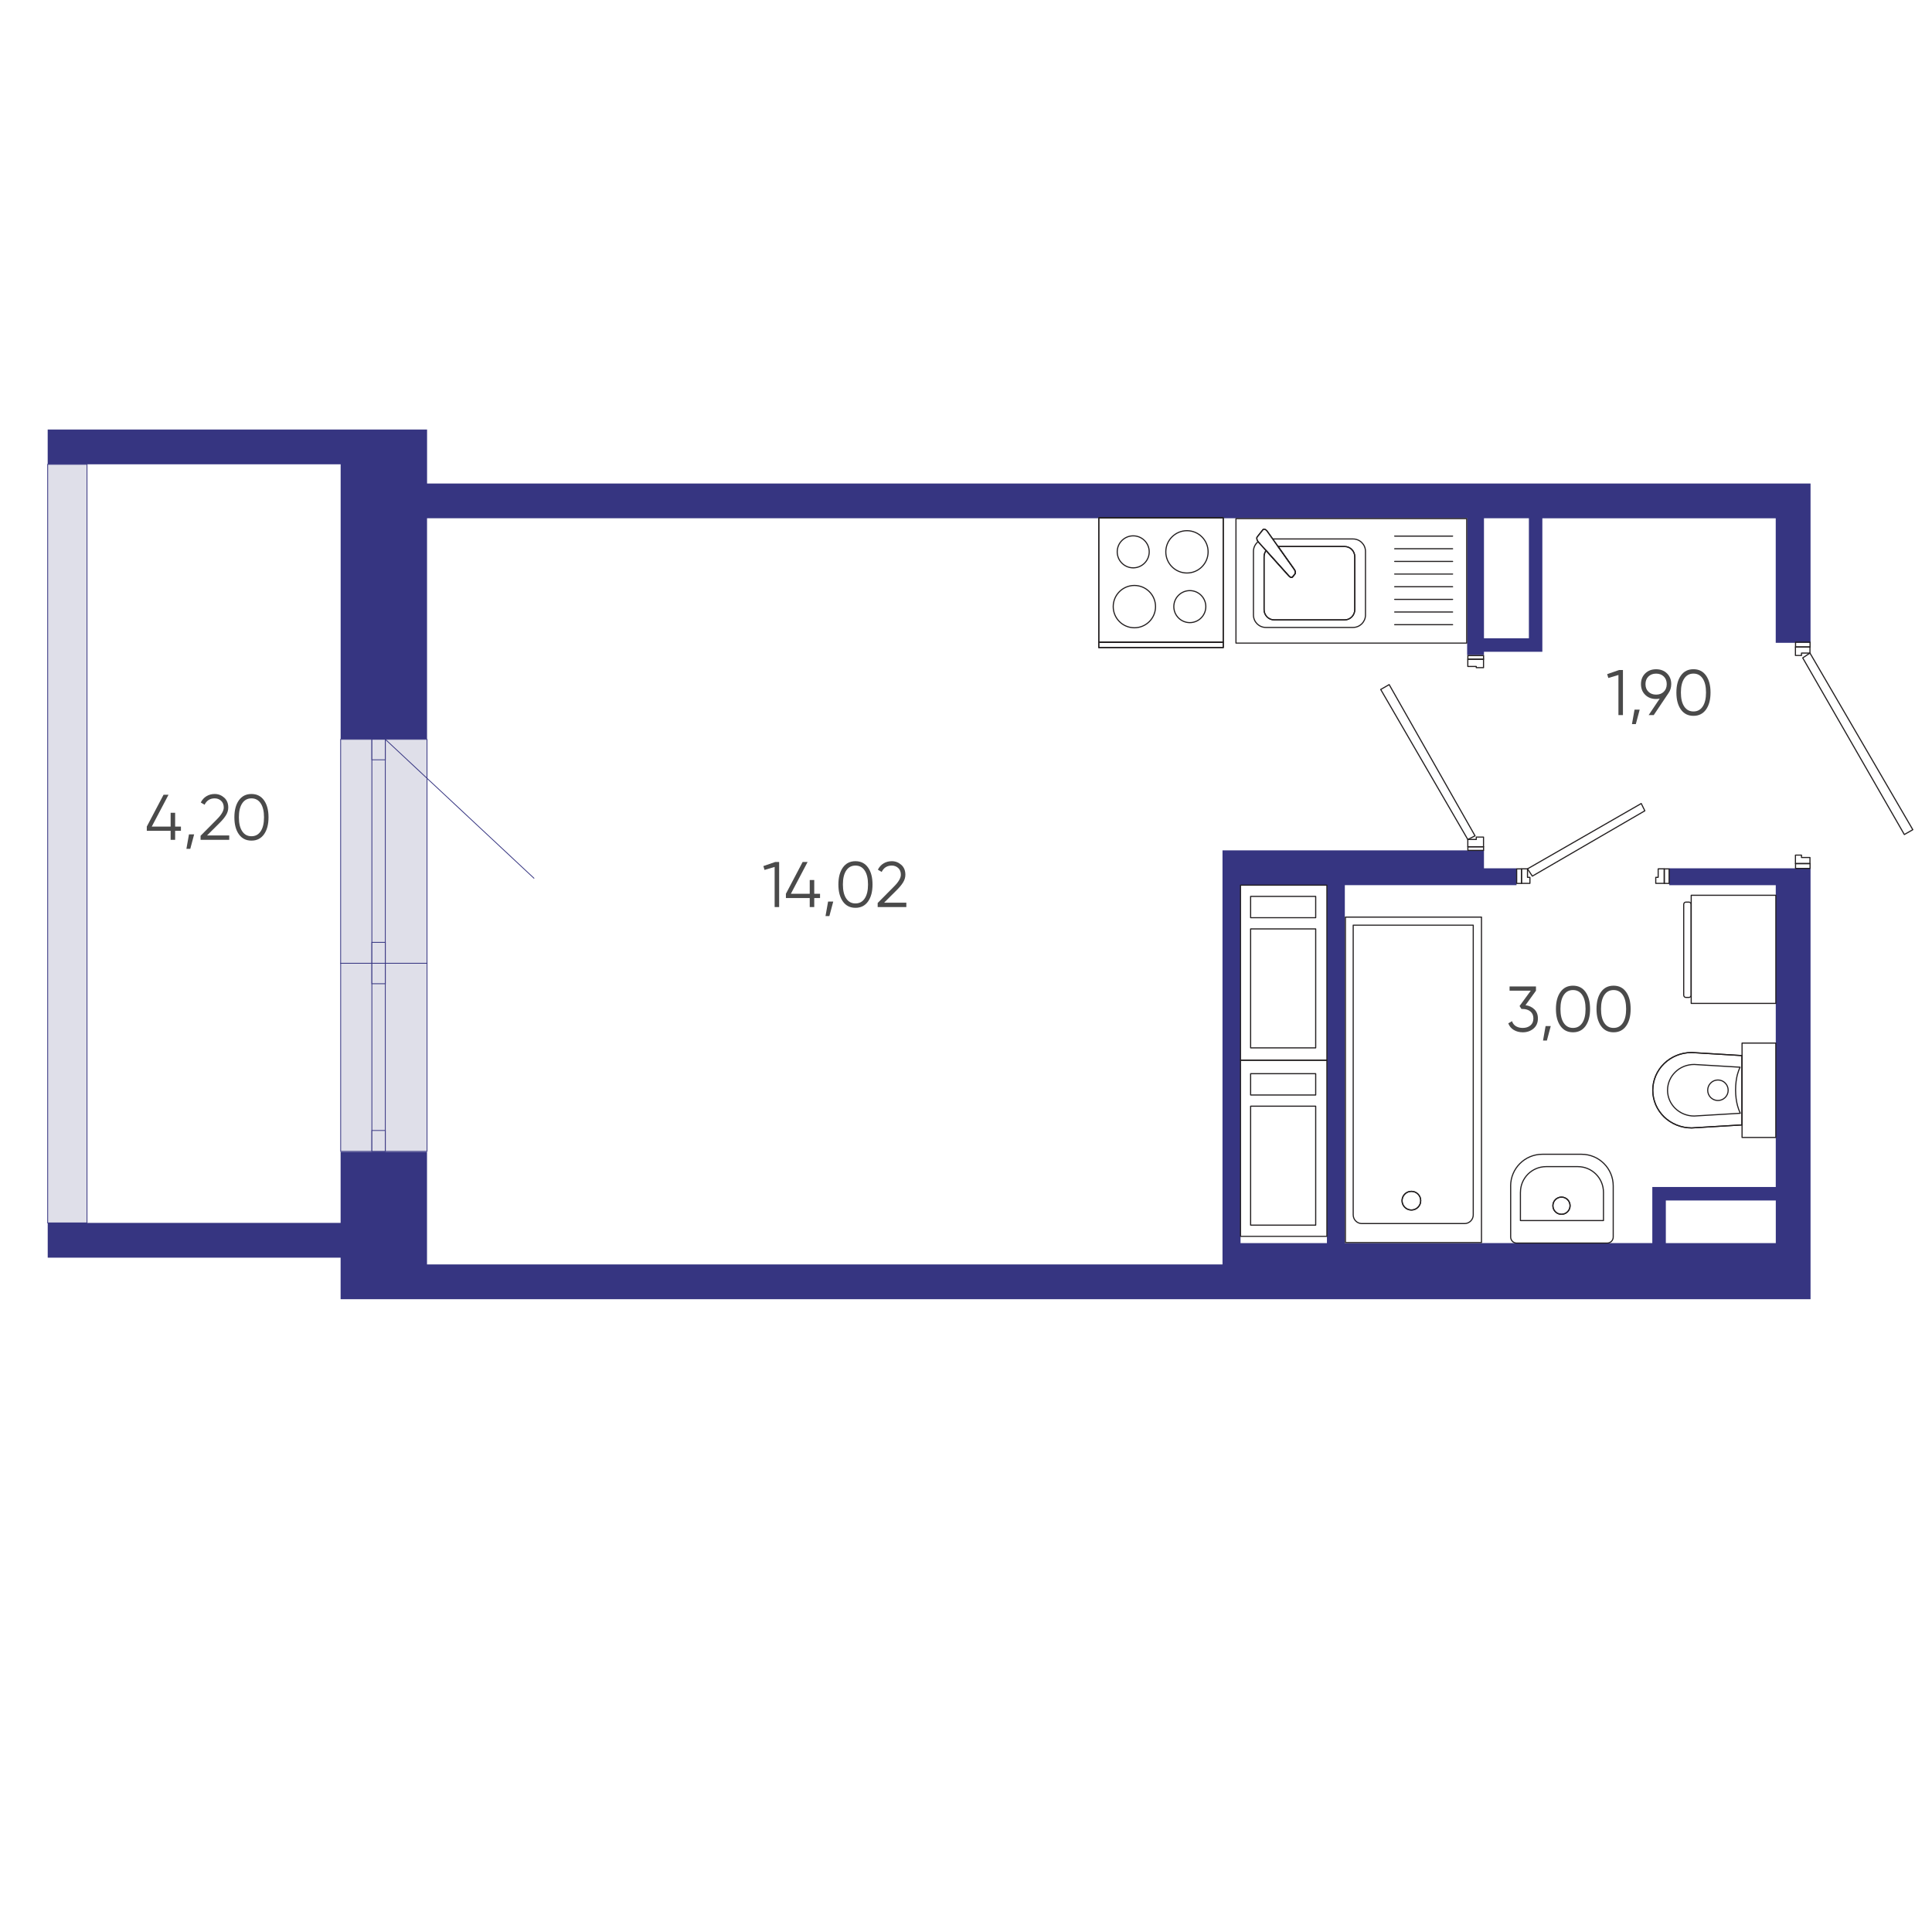 <?xml version="1.0" encoding="UTF-8"?>
<svg id="uuid-749f1752-4a94-44dd-a37a-50616952cd04" data-name="Слой 1" xmlns="http://www.w3.org/2000/svg" viewBox="0 0 600 600">
  <defs>
    <style>
      .uuid-00c97fa0-162e-4fda-a045-006fb80ca25f {
        fill: #dfdfe9;
        stroke: #363581;
        stroke-miterlimit: 10;
        stroke-width: .25px;
      }

      .uuid-7d3f22dd-a04e-4adb-8f5d-e07eae3de1c8 {
        fill: #4a4a4a;
      }

      .uuid-13fed576-2b4e-49ac-b5be-c07e0012bc48 {
        fill: none;
        stroke: #231f20;
        stroke-linecap: round;
        stroke-linejoin: round;
        stroke-width: .35px;
      }

      .uuid-d507940f-9038-451d-ab53-e682faf11372 {
        fill: #363581;
      }
    </style>
  </defs>
  <rect class="uuid-00c97fa0-162e-4fda-a045-006fb80ca25f" x="14.81" y="144.2" width="12.21" height="235.58"/>
  <path class="uuid-d507940f-9038-451d-ab53-e682faf11372" d="M518.37,269.67v5.23h33.11v93.73h-38.34v17.42h-95.49v-111.16h53.32v-5.23h-10.11v-5.57h-81.2v128.59H132.61v-34.97h-26.83v22.07H14.82v10.8H105.78v12.9h456.5v-133.82h-43.91Zm-106.28,116.39h-26.83v-111.16h26.83v111.16Zm139.4,0h-34.15v-13.24h34.15v13.24Z"/>
  <path class="uuid-d507940f-9038-451d-ab53-e682faf11372" d="M132.63,150.14v-16.74H14.81v10.8H105.79v85.4h26.83v-68.65H455.63v42.5h5.23v-1.03h18.13v-41.46h72.48v38.67h10.81v-49.47H132.63Zm342.18,48.09h-13.95v-37.28h13.95v37.28Z"/>
  <rect class="uuid-13fed576-2b4e-49ac-b5be-c07e0012bc48" x="385.25" y="329.27" width="26.83" height="54.69"/>
  <rect class="uuid-13fed576-2b4e-49ac-b5be-c07e0012bc48" x="388.39" y="333.44" width="20.21" height="6.62"/>
  <rect class="uuid-13fed576-2b4e-49ac-b5be-c07e0012bc48" x="388.39" y="343.54" width="20.21" height="36.94"/>
  <rect class="uuid-13fed576-2b4e-49ac-b5be-c07e0012bc48" x="385.25" y="274.89" width="26.83" height="54.38"/>
  <rect class="uuid-13fed576-2b4e-49ac-b5be-c07e0012bc48" x="388.39" y="278.38" width="20.21" height="6.62"/>
  <rect class="uuid-13fed576-2b4e-49ac-b5be-c07e0012bc48" x="388.39" y="288.48" width="20.21" height="36.94"/>
  <polygon class="uuid-13fed576-2b4e-49ac-b5be-c07e0012bc48" points="594.04 257.67 562.1 202.81 559.85 204.31 591.41 259.17 594.04 257.67"/>
  <polygon class="uuid-13fed576-2b4e-49ac-b5be-c07e0012bc48" points="557.59 200.93 557.59 203.56 559.47 203.56 559.47 202.81 562.1 202.81 562.1 200.93 557.59 200.93"/>
  <polygon class="uuid-13fed576-2b4e-49ac-b5be-c07e0012bc48" points="557.59 268.19 562.1 268.19 562.1 266.31 559.47 266.31 559.47 265.56 557.59 265.56 557.59 268.19"/>
  <rect class="uuid-13fed576-2b4e-49ac-b5be-c07e0012bc48" x="557.62" y="199.43" width="4.51" height="1.5"/>
  <rect class="uuid-13fed576-2b4e-49ac-b5be-c07e0012bc48" x="557.62" y="268.19" width="4.51" height="1.5"/>
  <polygon class="uuid-13fed576-2b4e-49ac-b5be-c07e0012bc48" points="428.79 214.12 455.84 260.71 458.09 259.58 431.42 212.61 428.79 214.12"/>
  <polygon class="uuid-13fed576-2b4e-49ac-b5be-c07e0012bc48" points="460.72 262.96 460.72 259.96 458.47 259.96 458.47 260.71 455.84 260.71 455.84 262.96 460.72 262.96"/>
  <polygon class="uuid-13fed576-2b4e-49ac-b5be-c07e0012bc48" points="460.72 204.72 455.84 204.72 455.84 206.98 458.47 206.98 458.47 207.35 460.72 207.35 460.72 204.72"/>
  <rect class="uuid-13fed576-2b4e-49ac-b5be-c07e0012bc48" x="455.86" y="262.97" width="4.88" height="1.13"/>
  <rect class="uuid-13fed576-2b4e-49ac-b5be-c07e0012bc48" x="455.86" y="203.6" width="4.88" height="1.13"/>
  <polygon class="uuid-13fed576-2b4e-49ac-b5be-c07e0012bc48" points="509.7 249.54 474.38 269.83 475.88 272.09 510.82 251.8 509.7 249.54"/>
  <polygon class="uuid-13fed576-2b4e-49ac-b5be-c07e0012bc48" points="472.5 274.34 475.13 274.34 475.13 272.46 474.38 272.46 474.38 269.83 472.5 269.83 472.5 274.34"/>
  <polygon class="uuid-13fed576-2b4e-49ac-b5be-c07e0012bc48" points="516.84 274.34 516.84 269.83 514.96 269.83 514.96 272.46 514.21 272.46 514.21 274.34 516.84 274.34"/>
  <rect class="uuid-13fed576-2b4e-49ac-b5be-c07e0012bc48" x="471.02" y="269.84" width="1.5" height="4.51"/>
  <rect class="uuid-13fed576-2b4e-49ac-b5be-c07e0012bc48" x="516.86" y="269.84" width="1.5" height="4.51"/>
  <g>
    <g>
      <rect class="uuid-13fed576-2b4e-49ac-b5be-c07e0012bc48" x="341.24" y="160.82" width="38.65" height="38.65"/>
      <rect class="uuid-13fed576-2b4e-49ac-b5be-c07e0012bc48" x="341.24" y="160.82" width="38.65" height="38.65"/>
      <rect class="uuid-13fed576-2b4e-49ac-b5be-c07e0012bc48" x="341.23" y="199.47" width="38.67" height="1.64"/>
      <rect class="uuid-13fed576-2b4e-49ac-b5be-c07e0012bc48" x="341.23" y="199.47" width="38.67" height="1.64"/>
      <path class="uuid-13fed576-2b4e-49ac-b5be-c07e0012bc48" d="M352.29,194.96c-3.63,0-6.57-2.94-6.57-6.57,0-3.63,2.94-6.57,6.57-6.57,3.63,0,6.57,2.94,6.57,6.57,0,3.63-2.94,6.57-6.57,6.57Zm16.33-17.01c-3.63,0-6.57-2.94-6.57-6.57,0-3.63,2.94-6.57,6.57-6.57s6.57,2.94,6.57,6.57c0,3.63-2.94,6.57-6.57,6.57Zm-21.66-6.57c0-2.75,2.23-4.97,4.97-4.97,2.75,0,4.97,2.23,4.97,4.97,0,2.74-2.23,4.97-4.97,4.97-2.74,0-4.97-2.23-4.97-4.97Zm17.58,17.01c0-2.75,2.23-4.97,4.97-4.97,2.74,0,4.97,2.23,4.97,4.97,0,2.75-2.23,4.97-4.97,4.97-2.75,0-4.97-2.23-4.97-4.97Z"/>
    </g>
    <g>
      <path class="uuid-13fed576-2b4e-49ac-b5be-c07e0012bc48" d="M383.84,199.72h71.66v-38.67h-71.66v38.67Zm9.61-34.88l1.8,2.54,1.66,2.35,4.96,7c.41,.51,.55,1.2,.29,1.51l-.74,.93c-.26,.31-.79,.15-1.2-.36l-7.02-7.82-2.47-2.74s0-.02-.02-.02c-.39-.51-.53-1.18-.27-1.49l1.78-2.25c.26-.31,.81-.15,1.22,.36Z"/>
      <path class="uuid-13fed576-2b4e-49ac-b5be-c07e0012bc48" d="M395.25,167.38h24.93c2.14,0,3.88,1.72,3.88,3.84v19.78c0,2.13-1.73,3.86-3.88,3.86h-27.05c-2.13,0-3.86-1.73-3.86-3.86v-19.78c0-1.22,.57-2.3,1.46-3,.02,0,.02,.02,.02,.02"/>
      <path class="uuid-13fed576-2b4e-49ac-b5be-c07e0012bc48" d="M396.91,169.73h20.71c1.72,0,3.12,1.42,3.12,3.19v16.4c0,1.75-1.41,3.19-3.12,3.19h-21.92c-1.73,0-3.14-1.44-3.14-3.19v-16.4c0-.74,.24-1.41,.65-1.94l7.02,7.82c.41,.51,.94,.67,1.2,.36l.74-.93c.26-.31,.12-.99-.29-1.51l-4.96-7Z"/>
      <path class="uuid-13fed576-2b4e-49ac-b5be-c07e0012bc48" d="M396.91,169.73h20.71c1.72,0,3.12,1.42,3.12,3.19v16.4c0,1.75-1.41,3.19-3.12,3.19h-21.92c-1.73,0-3.14-1.44-3.14-3.19v-16.4c0-.74,.24-1.41,.65-1.94"/>
      <path class="uuid-13fed576-2b4e-49ac-b5be-c07e0012bc48" d="M393.45,164.84l1.8,2.54,1.66,2.35,4.96,7c.41,.51,.55,1.2,.29,1.51l-.74,.93c-.26,.31-.79,.15-1.2-.36l-7.02-7.82-2.47-2.74s0-.02-.02-.02c-.39-.51-.53-1.18-.27-1.49l1.78-2.25c.26-.31,.81-.15,1.22,.36Z"/>
      <path class="uuid-13fed576-2b4e-49ac-b5be-c07e0012bc48" d="M451.12,166.49h-17.99m17.99,3.93h-17.99m17.99,3.93h-17.99m17.99,3.93h-17.99m17.99,3.93h-17.99m17.99,3.93h-17.99m17.99,3.93h-17.99m17.99,3.93h-17.99"/>
    </g>
    <g>
      <rect class="uuid-13fed576-2b4e-49ac-b5be-c07e0012bc48" x="417.83" y="284.81" width="42.26" height="101.07"/>
      <path class="uuid-13fed576-2b4e-49ac-b5be-c07e0012bc48" d="M422.95,379.99h31.89c1.49,0,2.69-1.21,2.69-2.7v-89.97h-37.28v89.97c0,1.49,1.21,2.7,2.69,2.7Z"/>
      <path class="uuid-13fed576-2b4e-49ac-b5be-c07e0012bc48" d="M438.32,375.78c1.6,0,2.9-1.3,2.9-2.9s-1.3-2.9-2.9-2.9-2.9,1.3-2.9,2.9,1.3,2.9,2.9,2.9"/>
      <path class="uuid-13fed576-2b4e-49ac-b5be-c07e0012bc48" d="M438.32,375.78c1.6,0,2.9-1.3,2.9-2.9s-1.3-2.9-2.9-2.9-2.9,1.3-2.9,2.9,1.3,2.9,2.9,2.9Z"/>
    </g>
    <g>
      <path class="uuid-13fed576-2b4e-49ac-b5be-c07e0012bc48" d="M469.15,368.3v15.88c0,1.03,.84,1.87,1.87,1.87h28.11c1.03,0,1.87-.84,1.87-1.87v-15.88c0-5.43-4.4-9.83-9.84-9.83h-12.18c-5.43,0-9.84,4.4-9.84,9.83Z"/>
      <path class="uuid-13fed576-2b4e-49ac-b5be-c07e0012bc48" d="M472.18,370.27v8.78h25.79v-8.78c0-4.4-3.57-7.96-7.96-7.96h-9.86c-4.4,0-7.96,3.56-7.96,7.96Z"/>
      <path class="uuid-13fed576-2b4e-49ac-b5be-c07e0012bc48" d="M484.93,377.11c-1.47,0-2.67-1.19-2.67-2.67,0-1.47,1.2-2.67,2.67-2.67,1.47,0,2.67,1.19,2.67,2.67s-1.2,2.67-2.67,2.67"/>
      <path class="uuid-13fed576-2b4e-49ac-b5be-c07e0012bc48" d="M484.93,377.11c-1.47,0-2.67-1.19-2.67-2.67,0-1.47,1.2-2.67,2.67-2.67,1.47,0,2.67,1.19,2.67,2.67s-1.2,2.67-2.67,2.67Z"/>
    </g>
    <g>
      <rect class="uuid-13fed576-2b4e-49ac-b5be-c07e0012bc48" x="525.22" y="278.03" width="26.29" height="33.59"/>
      <path class="uuid-13fed576-2b4e-49ac-b5be-c07e0012bc48" d="M525.19,280.88v28.16c0,.4-.29,.72-.66,.72h-.98c-.36,0-.66-.32-.66-.72v-28.16c0-.4,.29-.72,.66-.72h.98c.36,0,.66,.32,.66,.72"/>
    </g>
    <g>
      <path class="uuid-13fed576-2b4e-49ac-b5be-c07e0012bc48" d="M541.01,349.35l-15.65,.94c-3.33,0-6.35-1.31-8.55-3.42-2.18-2.12-3.53-5.06-3.53-8.28,0-3.23,1.35-6.17,3.53-8.29,2.2-2.12,5.22-3.43,8.55-3.43l15.65,.95v21.53Z"/>
      <path class="uuid-13fed576-2b4e-49ac-b5be-c07e0012bc48" d="M541.01,349.35l-15.65,.94c-3.33,0-6.35-1.31-8.55-3.42-2.18-2.12-3.53-5.06-3.53-8.28,0-3.23,1.35-6.17,3.53-8.29,2.2-2.12,5.22-3.43,8.55-3.43l15.65,.95v21.53Z"/>
      <path class="uuid-13fed576-2b4e-49ac-b5be-c07e0012bc48" d="M540.46,345.74h-.08l-14.25,.85c-2.28,0-4.35-.9-5.85-2.35-1.49-1.45-2.41-3.45-2.41-5.65s.92-4.22,2.41-5.66c1.49-1.46,3.56-2.35,5.85-2.35l14.25,.85h.02s-.02,.02-.02,.03c-.3,.64-.59,1.4-.84,2.33-.31,1.26-.54,2.82-.54,4.71s.25,3.55,.59,4.84c.23,.87,.51,1.59,.79,2.2,.03,.07,.05,.13,.08,.18Z"/>
      <path class="uuid-13fed576-2b4e-49ac-b5be-c07e0012bc48" d="M541.03,331.44s-.02,.02-.02,.03v-.03h.02Z"/>
      <rect class="uuid-13fed576-2b4e-49ac-b5be-c07e0012bc48" x="541.01" y="323.94" width="10.49" height="29.31"/>
      <path class="uuid-13fed576-2b4e-49ac-b5be-c07e0012bc48" d="M536.7,338.59c0-1.76-1.42-3.19-3.18-3.19-1.76,0-3.18,1.43-3.18,3.19,0,1.76,1.42,3.18,3.18,3.18s3.18-1.43,3.18-3.18Z"/>
    </g>
  </g>
  <g>
    <path class="uuid-7d3f22dd-a04e-4adb-8f5d-e07eae3de1c8" d="M56.19,256.7v1.32h-1.8v2.8h-1.4v-2.8h-7.4v-1.32l5.2-9.88h1.54l-5.2,9.88h5.86v-4.28h1.4v4.28h1.8Z"/>
    <path class="uuid-7d3f22dd-a04e-4adb-8f5d-e07eae3de1c8" d="M60.29,259.12l-1.2,4.5h-1.2l.8-4.5h1.6Z"/>
    <path class="uuid-7d3f22dd-a04e-4adb-8f5d-e07eae3de1c8" d="M62.29,260.82v-1.26l5.04-5.08c1.44-1.44,2.16-2.67,2.16-3.7,0-.89-.28-1.59-.83-2.09-.55-.5-1.22-.75-1.99-.75-1.44,0-2.49,.66-3.14,1.98l-1.18-.7c.44-.87,1.04-1.52,1.8-1.97s1.6-.67,2.52-.67c1.12,0,2.1,.38,2.95,1.13s1.27,1.78,1.27,3.07c0,.81-.23,1.59-.68,2.34-.45,.75-1.09,1.53-1.92,2.36l-4,3.98h6.9v1.36h-8.9Z"/>
    <path class="uuid-7d3f22dd-a04e-4adb-8f5d-e07eae3de1c8" d="M82,259.09c-.93,1.31-2.23,1.97-3.91,1.97s-2.98-.66-3.91-1.97c-.93-1.31-1.39-3.07-1.39-5.27s.46-3.96,1.39-5.27c.93-1.31,2.23-1.97,3.91-1.97s2.98,.66,3.91,1.97c.93,1.31,1.39,3.07,1.39,5.27s-.46,3.96-1.39,5.27Zm-6.78-.93c.69,1.03,1.64,1.54,2.87,1.54s2.18-.51,2.87-1.54c.69-1.03,1.03-2.47,1.03-4.34s-.34-3.31-1.03-4.34-1.64-1.54-2.87-1.54-2.18,.51-2.87,1.54-1.03,2.47-1.03,4.34,.34,3.31,1.03,4.34Z"/>
  </g>
  <g>
    <path class="uuid-7d3f22dd-a04e-4adb-8f5d-e07eae3de1c8" d="M240.77,267.69h1.2v14h-1.4v-12.46l-3.14,.94-.36-1.2,3.7-1.28Z"/>
    <path class="uuid-7d3f22dd-a04e-4adb-8f5d-e07eae3de1c8" d="M254.67,277.57v1.32h-1.8v2.8h-1.4v-2.8h-7.4v-1.32l5.2-9.88h1.54l-5.2,9.88h5.86v-4.28h1.4v4.28h1.8Z"/>
    <path class="uuid-7d3f22dd-a04e-4adb-8f5d-e07eae3de1c8" d="M258.77,279.99l-1.2,4.5h-1.2l.8-4.5h1.6Z"/>
    <path class="uuid-7d3f22dd-a04e-4adb-8f5d-e07eae3de1c8" d="M269.58,279.96c-.93,1.31-2.23,1.97-3.91,1.97s-2.98-.66-3.91-1.97c-.93-1.31-1.39-3.07-1.39-5.27s.46-3.96,1.39-5.27c.93-1.31,2.23-1.97,3.91-1.97s2.98,.66,3.91,1.97c.93,1.31,1.39,3.07,1.39,5.27s-.46,3.96-1.39,5.27Zm-6.78-.93c.69,1.03,1.64,1.54,2.87,1.54s2.18-.51,2.87-1.54c.69-1.03,1.03-2.47,1.03-4.34s-.34-3.31-1.03-4.34-1.64-1.54-2.87-1.54-2.18,.51-2.87,1.54-1.03,2.47-1.03,4.34,.34,3.31,1.03,4.34Z"/>
    <path class="uuid-7d3f22dd-a04e-4adb-8f5d-e07eae3de1c8" d="M272.57,281.69v-1.26l5.04-5.08c1.44-1.44,2.16-2.67,2.16-3.7,0-.89-.28-1.59-.83-2.09-.55-.5-1.22-.75-1.99-.75-1.44,0-2.49,.66-3.14,1.98l-1.18-.7c.44-.87,1.04-1.52,1.8-1.97s1.6-.67,2.52-.67c1.12,0,2.1,.38,2.95,1.13s1.27,1.78,1.27,3.07c0,.81-.23,1.59-.68,2.34-.45,.75-1.09,1.53-1.92,2.36l-4,3.98h6.9v1.36h-8.9Z"/>
  </g>
  <g>
    <path class="uuid-7d3f22dd-a04e-4adb-8f5d-e07eae3de1c8" d="M502.82,208.08h1.2v14h-1.4v-12.46l-3.14,.94-.36-1.2,3.7-1.28Z"/>
    <path class="uuid-7d3f22dd-a04e-4adb-8f5d-e07eae3de1c8" d="M509.22,220.38l-1.2,4.5h-1.2l.8-4.5h1.6Z"/>
    <path class="uuid-7d3f22dd-a04e-4adb-8f5d-e07eae3de1c8" d="M519.02,212.46c0,1.05-.29,1.99-.86,2.8l-4.58,6.82h-1.58l3.44-5.12c-.36,.08-.73,.12-1.12,.12-1.37,0-2.5-.43-3.38-1.29-.88-.86-1.32-1.97-1.32-3.33s.44-2.47,1.32-3.33,2.01-1.29,3.38-1.29,2.5,.43,3.38,1.29,1.32,1.97,1.32,3.33Zm-7.09-2.36c-.61,.6-.91,1.39-.91,2.36s.3,1.76,.91,2.36c.61,.6,1.4,.9,2.39,.9s1.78-.3,2.39-.9c.61-.6,.91-1.39,.91-2.36s-.3-1.76-.91-2.36c-.61-.6-1.4-.9-2.39-.9s-1.78,.3-2.39,.9Z"/>
    <path class="uuid-7d3f22dd-a04e-4adb-8f5d-e07eae3de1c8" d="M529.83,220.34c-.93,1.31-2.23,1.97-3.91,1.97s-2.98-.66-3.91-1.97c-.93-1.31-1.39-3.07-1.39-5.27s.46-3.96,1.39-5.27c.93-1.31,2.23-1.97,3.91-1.97s2.98,.66,3.91,1.97c.93,1.31,1.39,3.07,1.39,5.27s-.46,3.96-1.39,5.27Zm-6.78-.93c.69,1.03,1.64,1.54,2.87,1.54s2.18-.51,2.87-1.54,1.03-2.47,1.03-4.34-.34-3.31-1.03-4.34c-.69-1.03-1.64-1.54-2.87-1.54s-2.18,.51-2.87,1.54c-.69,1.03-1.03,2.47-1.03,4.34s.34,3.31,1.03,4.34Z"/>
  </g>
  <g>
    <path class="uuid-7d3f22dd-a04e-4adb-8f5d-e07eae3de1c8" d="M473.75,312.17c1.12,.15,2.04,.58,2.77,1.29,.73,.71,1.09,1.66,1.09,2.83,0,1.33-.46,2.38-1.37,3.15-.91,.77-2.02,1.15-3.33,1.15-1.04,0-1.97-.24-2.78-.72-.81-.48-1.39-1.17-1.72-2.06l1.16-.68c.23,.69,.63,1.22,1.22,1.57,.59,.35,1.29,.53,2.12,.53,.96,0,1.75-.26,2.37-.77,.62-.51,.93-1.24,.93-2.17s-.31-1.66-.93-2.17-1.41-.77-2.37-.77v-.02l-.02,.02h-.38l-.6-.92,3.48-4.76h-6.58v-1.32h8.2v1.32l-3.26,4.5Z"/>
    <path class="uuid-7d3f22dd-a04e-4adb-8f5d-e07eae3de1c8" d="M481.6,318.65l-1.2,4.5h-1.2l.8-4.5h1.6Z"/>
    <path class="uuid-7d3f22dd-a04e-4adb-8f5d-e07eae3de1c8" d="M492.42,318.62c-.93,1.31-2.23,1.97-3.91,1.97s-2.98-.66-3.91-1.97c-.93-1.31-1.39-3.07-1.39-5.27s.46-3.96,1.39-5.27c.93-1.31,2.23-1.97,3.91-1.97s2.98,.66,3.91,1.97c.93,1.31,1.39,3.07,1.39,5.27s-.46,3.96-1.39,5.27Zm-6.78-.93c.69,1.03,1.64,1.54,2.87,1.54s2.18-.51,2.87-1.54c.69-1.03,1.03-2.47,1.03-4.34s-.34-3.31-1.03-4.34-1.64-1.54-2.87-1.54-2.18,.51-2.87,1.54-1.03,2.47-1.03,4.34,.34,3.31,1.03,4.34Z"/>
    <path class="uuid-7d3f22dd-a04e-4adb-8f5d-e07eae3de1c8" d="M505.02,318.62c-.93,1.31-2.23,1.97-3.91,1.97s-2.98-.66-3.91-1.97c-.93-1.31-1.39-3.07-1.39-5.27s.46-3.96,1.39-5.27c.93-1.31,2.23-1.97,3.91-1.97s2.98,.66,3.91,1.97c.93,1.31,1.39,3.07,1.39,5.27s-.46,3.96-1.39,5.27Zm-6.78-.93c.69,1.03,1.64,1.54,2.87,1.54s2.18-.51,2.87-1.54c.69-1.03,1.03-2.47,1.03-4.34s-.34-3.31-1.03-4.34-1.64-1.54-2.87-1.54-2.18,.51-2.87,1.54-1.03,2.47-1.03,4.34,.34,3.31,1.03,4.34Z"/>
  </g>
  <g>
    <rect class="uuid-00c97fa0-162e-4fda-a045-006fb80ca25f" x="89.99" y="314.95" width="58.42" height="26.82" transform="translate(-209.15 447.56) rotate(-90)"/>
    <rect class="uuid-00c97fa0-162e-4fda-a045-006fb80ca25f" x="88.37" y="326.27" width="58.42" height="4.17" transform="translate(-210.78 445.93) rotate(-90)"/>
    <rect class="uuid-00c97fa0-162e-4fda-a045-006fb80ca25f" x="114.33" y="352.24" width="6.49" height="4.17" transform="translate(-236.75 471.9) rotate(-90)"/>
    <rect class="uuid-00c97fa0-162e-4fda-a045-006fb80ca25f" x="114.4" y="300.24" width="6.36" height="4.17" transform="translate(-184.75 419.9) rotate(-90)"/>
    <rect class="uuid-00c97fa0-162e-4fda-a045-006fb80ca25f" x="84.43" y="250.96" width="69.54" height="26.82" transform="translate(-145.17 383.58) rotate(-90)"/>
    <rect class="uuid-00c97fa0-162e-4fda-a045-006fb80ca25f" x="82.81" y="262.29" width="69.54" height="4.17" transform="translate(-146.8 381.95) rotate(-90)"/>
    <rect class="uuid-00c97fa0-162e-4fda-a045-006fb80ca25f" x="114.33" y="293.82" width="6.49" height="4.17" transform="translate(-178.33 413.48) rotate(-90)"/>
    <rect class="uuid-00c97fa0-162e-4fda-a045-006fb80ca25f" x="114.4" y="230.69" width="6.36" height="4.17" transform="translate(-115.2 350.36) rotate(-90)"/>
    <line class="uuid-00c97fa0-162e-4fda-a045-006fb80ca25f" x1="119.66" y1="229.6" x2="165.9" y2="272.81"/>
  </g>
</svg>
